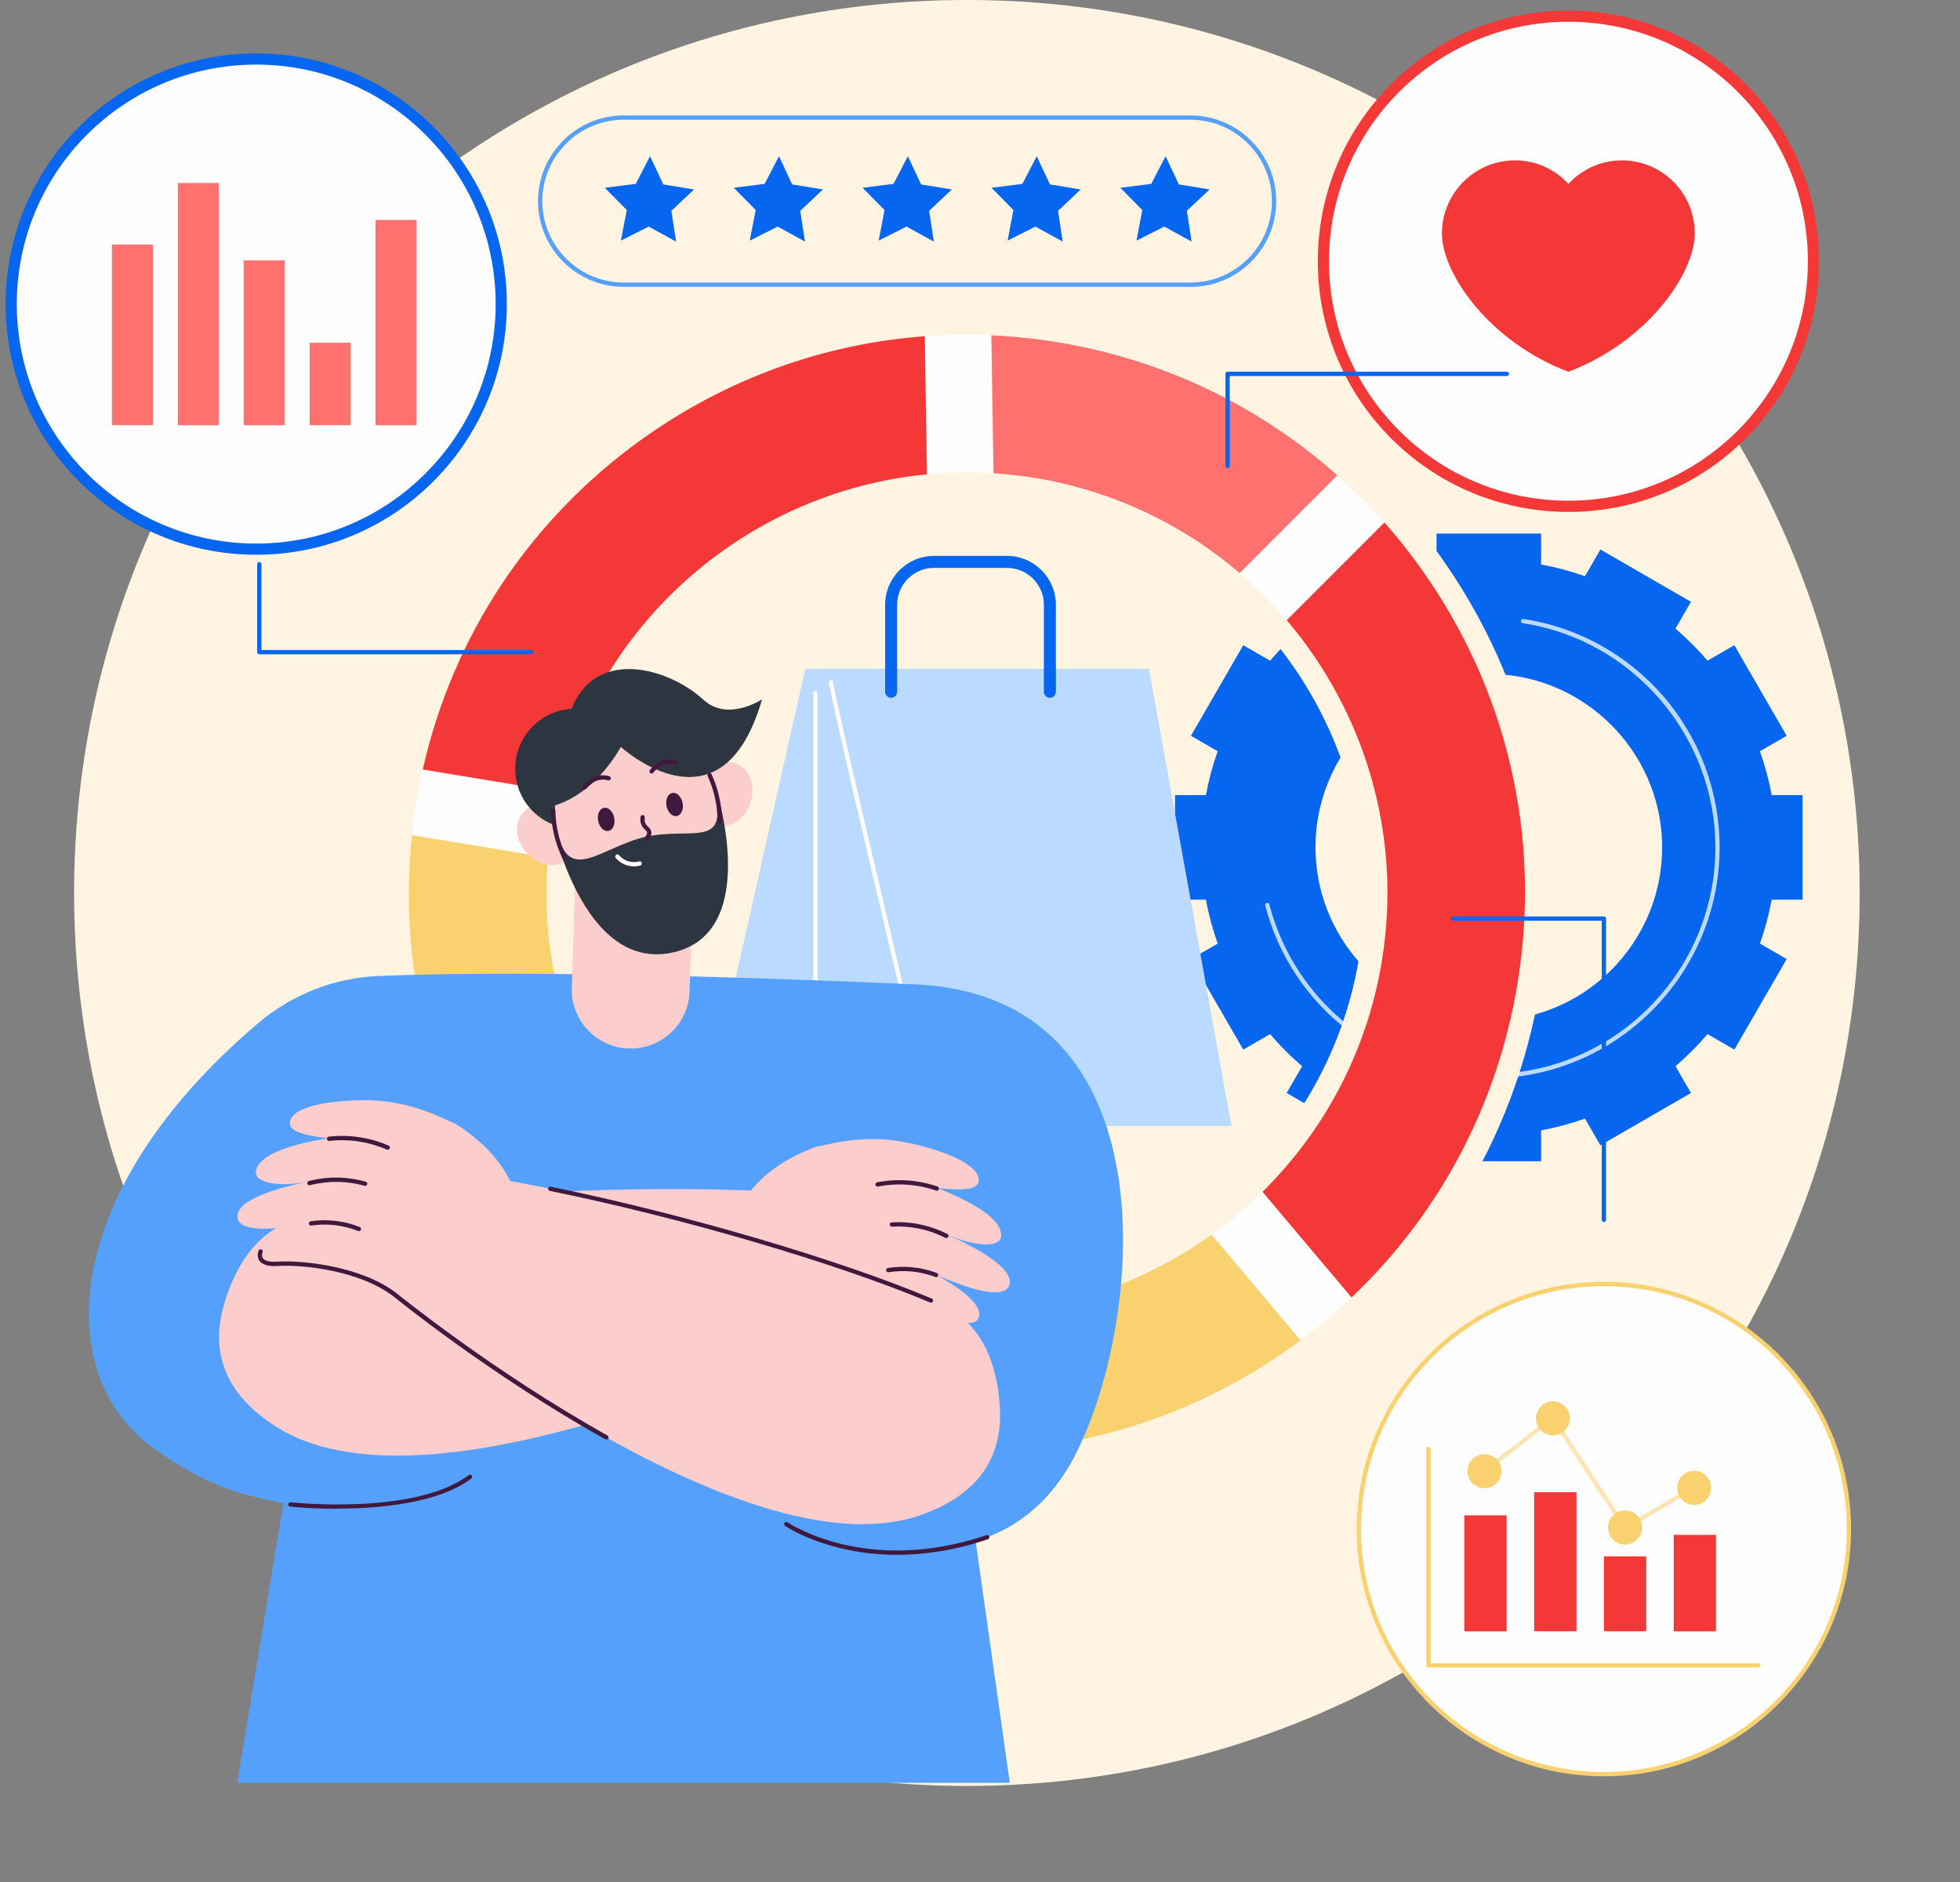 <?xml version="1.0" encoding="UTF-8"?> <svg xmlns="http://www.w3.org/2000/svg" width="175" height="168" viewBox="0 0 175 168" fill="none"><rect x="0" y="0" width="175" height="168" fill="#808080" stroke="none"/><g id="Product positioning"><path id="Vector" d="M86.33 159.426C130.355 159.426 166.043 123.738 166.043 79.713C166.043 35.689 130.355 0 86.33 0C42.306 0 6.617 35.689 6.617 79.713C6.617 123.738 42.306 159.426 86.33 159.426Z" fill="#FFF4E1"></path><g id="Group"><path id="Vector_2" d="M104.913 80.314H107.672C107.918 81.658 108.273 82.97 108.721 84.232L106.334 85.609L111.005 93.695L113.398 92.313C114.278 93.34 115.234 94.296 116.261 95.176L114.879 97.569L122.966 102.241L124.343 99.853C125.605 100.301 126.916 100.651 128.26 100.902V103.661H137.598V100.902C138.942 100.656 140.254 100.301 141.516 99.853L142.893 102.241L150.979 97.569L149.597 95.176C150.624 94.296 151.58 93.34 152.46 92.313L154.853 93.695L159.525 85.609L157.137 84.232C157.585 82.97 157.935 81.658 158.186 80.314H160.945V70.976H158.186C157.94 69.632 157.585 68.321 157.137 67.059L159.525 65.682L154.853 57.595L152.46 58.977C151.58 57.95 150.624 56.994 149.597 56.114L150.979 53.721L142.893 49.05L141.516 51.437C140.254 50.989 138.942 50.639 137.598 50.388V47.629H128.26V50.388C126.916 50.634 125.605 50.989 124.343 51.437L122.966 49.05L114.879 53.721L116.261 56.114C115.234 56.994 114.278 57.95 113.398 58.977L111.005 57.595L106.334 65.682L108.721 67.059C108.273 68.321 107.924 69.632 107.672 70.976H104.913V80.314ZM133.435 60.174C141.538 60.431 148.138 67.031 148.395 75.134C148.679 84.079 141.368 91.395 132.424 91.105C124.321 90.849 117.72 84.248 117.464 76.145C117.179 67.201 124.49 59.885 133.435 60.174Z" fill="#0766EF"></path><path id="Vector_3" d="M132.927 96.263C123.534 96.263 115.327 89.92 112.967 80.839C112.939 80.735 113 80.631 113.103 80.604C113.207 80.576 113.311 80.636 113.338 80.74C115.65 89.652 123.709 95.875 132.927 95.875C144.084 95.875 153.159 86.8 153.159 75.642C153.159 65.709 145.761 57.103 135.954 55.634C135.85 55.617 135.779 55.519 135.79 55.415C135.806 55.311 135.904 55.24 136.008 55.251C140.838 55.978 145.275 58.42 148.493 62.13C151.744 65.878 153.536 70.676 153.536 75.642C153.536 87.013 144.286 96.263 132.916 96.263H132.927Z" fill="#BBDAFF"></path></g><path id="Vector_4" d="M158.673 151.962C167.216 143.419 167.216 129.567 158.673 121.023C150.129 112.479 136.277 112.479 127.733 121.023C119.189 129.567 119.189 143.419 127.733 151.962C136.277 160.506 150.129 160.506 158.673 151.962Z" fill="#FDFDFD"></path><path id="Vector_5" d="M140.04 45.197C152.123 45.197 161.918 35.403 161.918 23.32C161.918 11.237 152.123 1.442 140.04 1.442C127.958 1.442 118.163 11.237 118.163 23.32C118.163 35.403 127.958 45.197 140.04 45.197Z" fill="#FDFDFD" stroke="#F43838" stroke-miterlimit="10"></path><path id="Vector_6" d="M22.878 49.022C34.96 49.022 44.755 39.227 44.755 27.145C44.755 15.062 34.96 5.267 22.878 5.267C10.795 5.267 1 15.062 1 27.145C1 39.227 10.795 49.022 22.878 49.022Z" fill="#FDFDFD" stroke="#0766EF" stroke-miterlimit="10"></path><g id="Group_2"><g id="Group_3"><path id="Vector_7" d="M62.709 100.509H109.951L102.585 59.71H71.9L62.709 100.509Z" fill="#BBDAFF"></path><path id="Vector_8" d="M79.566 62.289C79.861 62.289 80.101 62.048 80.101 61.753V53.989C80.101 52.175 81.576 50.694 83.396 50.694H89.909C91.723 50.694 93.204 52.169 93.204 53.989V61.753C93.204 62.048 93.444 62.289 93.739 62.289C94.034 62.289 94.275 62.048 94.275 61.753V53.989C94.275 51.579 92.319 49.623 89.909 49.623H83.396C80.986 49.623 79.03 51.579 79.03 53.989V61.753C79.03 62.048 79.271 62.289 79.566 62.289Z" fill="#0766EF"></path><path id="Vector_9" d="M82.582 97.198C82.494 97.198 82.418 97.138 82.396 97.05C80.975 91.105 73.91 61.409 74.009 60.873C74.031 60.77 74.129 60.699 74.233 60.721C74.331 60.737 74.397 60.83 74.391 60.928C74.43 61.781 79.888 84.86 82.773 96.968C82.795 97.072 82.735 97.176 82.631 97.198C82.615 97.198 82.604 97.198 82.587 97.198H82.582Z" fill="#FDFDFD"></path><path id="Vector_10" d="M64.857 98.984C64.791 98.984 64.726 98.952 64.688 98.886C64.633 98.793 64.666 98.678 64.759 98.624L72.605 94.171V61.857C72.605 61.753 72.692 61.666 72.796 61.666C72.9 61.666 72.987 61.753 72.987 61.857V94.285C72.987 94.356 72.949 94.416 72.889 94.455L64.944 98.963C64.917 98.979 64.884 98.99 64.851 98.99L64.857 98.984Z" fill="#FDFDFD"></path></g><g id="Group_4"><path id="Vector_11" d="M44.176 109.934C36.106 98.673 32.898 84.942 35.155 71.277C37.412 57.606 44.853 45.635 56.109 37.559C67.37 29.489 81.101 26.282 94.766 28.538C108.437 30.795 120.409 38.237 128.484 49.492C136.555 60.753 139.762 74.484 137.505 88.15C135.249 101.82 127.807 113.792 116.551 121.867C105.29 129.938 91.559 133.145 77.894 130.888C64.223 128.632 52.252 121.19 44.176 109.934ZM51.312 73.938C48.126 93.247 61.245 111.546 80.555 114.732C99.864 117.917 118.163 104.798 121.348 85.489C124.534 66.179 111.415 47.88 92.106 44.695C72.796 41.51 54.497 54.628 51.312 73.938Z" fill="#FFF4E1"></path><path id="Vector_12" d="M45.837 108.743C38.084 97.93 35.008 84.74 37.171 71.61C39.335 58.48 46.487 46.979 57.3 39.225C68.113 31.472 81.303 28.396 94.433 30.56C107.563 32.723 119.065 39.876 126.818 50.689C134.571 61.502 137.647 74.692 135.484 87.822C133.32 100.951 126.168 112.453 115.355 120.206C104.541 127.96 91.352 131.036 78.222 128.872C65.092 126.708 53.59 119.556 45.837 108.743ZM49.296 73.605C45.93 94.029 59.803 113.382 80.227 116.748C100.651 120.113 120.004 106.24 123.37 85.816C126.736 65.392 112.863 46.039 92.439 42.673C72.015 39.307 52.661 53.18 49.296 73.605Z" fill="#FDFDFD"></path><g id="Group_5"><path id="Vector_13" d="M82.768 42.345C67.174 43.831 53.749 55.054 49.891 70.698L37.745 68.692C40.433 56.781 47.296 46.394 57.3 39.22C64.846 33.811 73.545 30.68 82.571 30.013L82.768 42.34V42.345Z" fill="#F43838"></path><path id="Vector_14" d="M48.924 76.555C47.279 95.859 60.786 113.546 80.222 116.753C90.428 118.436 100.361 115.813 108.175 110.218L116.125 119.643C115.874 119.835 115.617 120.02 115.36 120.206C104.547 127.96 91.357 131.036 78.227 128.872C65.097 126.708 53.596 119.556 45.842 108.743C38.668 98.733 35.499 86.696 36.783 74.555L48.93 76.56L48.924 76.555Z" fill="#F9D16E"></path><path id="Vector_15" d="M110.683 51.159C105.656 46.853 99.427 43.826 92.439 42.673C91.188 42.466 89.947 42.329 88.707 42.247L88.51 29.931C90.483 30.024 92.461 30.226 94.433 30.554C103.858 32.106 112.442 36.231 119.403 42.433L110.677 51.159H110.683Z" fill="#FF716E"></path><path id="Vector_16" d="M126.823 50.683C134.577 61.496 137.653 74.686 135.489 87.816C133.702 98.657 128.512 108.388 120.671 115.819L112.721 106.388C118.174 101.012 122.037 93.93 123.376 85.817C125.244 74.484 121.802 63.485 114.885 55.361L123.605 46.64C124.742 47.924 125.818 49.274 126.829 50.683H126.823Z" fill="#F43838"></path></g></g></g><path id="Vector_17" d="M47.432 58.409H23.151C23.047 58.409 22.959 58.322 22.959 58.218V50.361C22.959 50.257 23.047 50.17 23.151 50.17C23.255 50.17 23.342 50.257 23.342 50.361V58.027H47.432C47.536 58.027 47.624 58.114 47.624 58.218C47.624 58.322 47.536 58.409 47.432 58.409Z" fill="#0766EF"></path><path id="Vector_18" d="M143.204 158.563C131.036 158.563 121.135 148.662 121.135 136.494C121.135 124.326 131.036 114.426 143.204 114.426C155.372 114.426 165.273 124.326 165.273 136.494C165.273 148.662 155.372 158.563 143.204 158.563ZM143.204 114.808C131.249 114.808 121.518 124.534 121.518 136.494C121.518 148.455 131.244 158.181 143.204 158.181C155.165 158.181 164.89 148.455 164.89 136.494C164.89 124.534 155.165 114.808 143.204 114.808Z" fill="#F9D16E"></path><path id="Vector_19" d="M143.204 109.082C143.1 109.082 143.013 108.994 143.013 108.891V82.188H129.741C129.637 82.188 129.55 82.101 129.55 81.997C129.55 81.893 129.637 81.806 129.741 81.806H143.204C143.308 81.806 143.395 81.893 143.395 81.997V108.896C143.395 109 143.308 109.087 143.204 109.087V109.082Z" fill="#0766EF"></path><g id="Group_6"><path id="Vector_20" d="M106.295 25.604H55.688C51.47 25.604 48.039 22.173 48.039 17.954C48.039 13.736 51.47 10.305 55.688 10.305H106.295C110.513 10.305 113.95 13.736 113.95 17.96C113.95 22.183 110.519 25.609 106.301 25.609L106.295 25.604ZM55.688 10.687C51.683 10.687 48.421 13.949 48.421 17.954C48.421 21.959 51.683 25.221 55.688 25.221H106.295C110.3 25.221 113.562 21.959 113.562 17.954C113.562 13.949 110.3 10.687 106.295 10.687H55.688Z" fill="#54A0FC"></path><g id="Group_7"><path id="Vector_21" d="M102.793 16.413L100.034 16.763L101.99 18.747L101.471 21.479L103.957 20.227L106.394 21.566L105.973 18.818L108 16.911L105.257 16.463L104.071 13.944L102.793 16.413Z" fill="#0766EF"></path><path id="Vector_22" d="M91.286 16.413L88.526 16.763L90.483 18.747L89.963 21.479L92.45 20.227L94.886 21.566L94.466 18.818L96.493 16.911L93.75 16.463L92.564 13.944L91.286 16.413Z" fill="#0766EF"></path><path id="Vector_23" d="M79.779 16.413L77.019 16.763L78.976 18.747L78.451 21.479L80.937 20.227L83.379 21.566L82.959 18.818L84.986 16.911L82.243 16.463L81.057 13.944L79.779 16.413Z" fill="#0766EF"></path><path id="Vector_24" d="M68.272 16.413L65.513 16.763L67.469 18.747L66.944 21.479L69.43 20.227L71.873 21.566L71.452 18.818L73.479 16.911L70.731 16.463L69.55 13.944L68.272 16.413Z" fill="#0766EF"></path><path id="Vector_25" d="M56.765 16.413L54 16.763L55.962 18.747L55.437 21.479L57.923 20.227L60.365 21.566L59.945 18.818L61.972 16.911L59.224 16.463L58.038 13.944L56.765 16.413Z" fill="#0766EF"></path></g></g><g id="Group_8"><path id="Vector_26" d="M37.187 19.632H33.527V37.958H37.187V19.632Z" fill="#FF716E"></path><path id="Vector_27" d="M31.303 30.598H27.642V37.953H31.303V30.598Z" fill="#FF716E"></path><path id="Vector_28" d="M25.418 23.244H21.757V37.958H25.418V23.244Z" fill="#FF716E"></path><path id="Vector_29" d="M19.539 16.337H15.878V37.958H19.539V16.337Z" fill="#FF716E"></path><path id="Vector_30" d="M13.654 21.828H9.994V37.952H13.654V21.828Z" fill="#FF716E"></path></g><path id="Vector_31" d="M109.606 41.794C109.503 41.794 109.415 41.706 109.415 41.602V33.374C109.415 33.27 109.503 33.182 109.606 33.182H134.549C134.653 33.182 134.741 33.27 134.741 33.374C134.741 33.477 134.653 33.565 134.549 33.565H109.798V41.602C109.798 41.706 109.71 41.794 109.606 41.794Z" fill="#0766EF"></path><g id="Group_9"><path id="Vector_32" d="M156.984 148.859H127.539C127.435 148.859 127.348 148.772 127.348 148.668V129.348C127.348 129.244 127.435 129.156 127.539 129.156C127.643 129.156 127.73 129.244 127.73 129.348V148.477H156.984C157.088 148.477 157.175 148.564 157.175 148.668C157.175 148.772 157.088 148.859 156.984 148.859Z" fill="#F9D16E"></path><g id="Group_10"><path id="Vector_33" d="M146.433 135.822C146.368 135.822 146.302 135.79 146.269 135.73C146.215 135.637 146.242 135.522 146.335 135.467L149.832 133.375C149.925 133.32 150.039 133.347 150.094 133.44C150.149 133.533 150.121 133.648 150.029 133.702L146.532 135.795C146.499 135.812 146.466 135.822 146.433 135.822Z" fill="#FFE4B3"></path><path id="Vector_34" d="M144.22 135.265C144.16 135.265 144.095 135.232 144.062 135.178L139.325 127.965C139.265 127.878 139.292 127.758 139.379 127.697C139.467 127.637 139.587 127.665 139.647 127.752L144.384 134.964C144.445 135.052 144.417 135.172 144.33 135.232C144.297 135.254 144.259 135.265 144.226 135.265H144.22Z" fill="#FFE4B3"></path><path id="Vector_35" d="M133.735 130.582C133.675 130.582 133.62 130.555 133.582 130.506C133.517 130.424 133.533 130.304 133.615 130.238L137.298 127.392C137.38 127.326 137.5 127.342 137.565 127.424C137.631 127.506 137.615 127.626 137.533 127.692L133.85 130.539C133.817 130.566 133.773 130.577 133.735 130.577V130.582Z" fill="#FFE4B3"></path><path id="Vector_36" d="M134.017 131.679C134.209 130.863 133.704 130.045 132.887 129.852C132.071 129.659 131.253 130.165 131.06 130.982C130.867 131.798 131.373 132.616 132.189 132.809C133.006 133.002 133.824 132.496 134.017 131.679Z" fill="#F9D16E"></path><path id="Vector_37" d="M140.133 126.96C140.326 126.144 139.82 125.325 139.004 125.133C138.187 124.94 137.369 125.446 137.176 126.262C136.984 127.079 137.489 127.897 138.306 128.089C139.122 128.282 139.94 127.776 140.133 126.96Z" fill="#F9D16E"></path><path id="Vector_38" d="M146.614 136.358C146.614 137.194 145.936 137.877 145.095 137.877C144.253 137.877 143.576 137.199 143.576 136.358C143.576 135.516 144.253 134.839 145.095 134.839C145.936 134.839 146.614 135.516 146.614 136.358Z" fill="#F9D16E"></path><path id="Vector_39" d="M152.782 132.817C152.782 133.653 152.105 134.336 151.263 134.336C150.422 134.336 149.745 133.659 149.745 132.817C149.745 131.976 150.422 131.298 151.263 131.298C152.105 131.298 152.782 131.976 152.782 132.817Z" fill="#F9D16E"></path></g><g id="Group_11"><path id="Vector_40" d="M134.522 135.271H130.746V145.625H134.522V135.271Z" fill="#F43838"></path><path id="Vector_41" d="M140.756 133.205H136.981V145.619H140.756V133.205Z" fill="#F43838"></path><path id="Vector_42" d="M146.985 138.931H143.21V145.619H146.985V138.931Z" fill="#F43838"></path><path id="Vector_43" d="M153.214 137.013H149.438V145.625H153.214V137.013Z" fill="#F43838"></path></g></g><path id="Vector_44" d="M129.042 18.894C129.867 16.244 132.342 14.315 135.26 14.315C137.15 14.315 138.849 15.124 140.035 16.414C141.226 15.13 142.92 14.315 144.811 14.315C147.734 14.315 150.209 16.239 151.028 18.894C151.22 19.506 151.323 20.156 151.323 20.828C151.323 24.424 147.067 30.532 140.03 33.188C132.992 30.527 128.741 24.424 128.741 20.828C128.741 20.156 128.845 19.506 129.036 18.894H129.042Z" fill="#F43838"></path><g id="Group_12"><g id="Group_13"><g id="Group_14"><path id="Vector_45" d="M90.16 159.142L86.653 134.336L81.402 87.865C81.402 87.865 50.875 86.395 33.74 87.127C29.822 87.297 26.069 88.778 23.074 91.313C5.278 106.393 4.672 122.681 13.534 129.14C18.736 132.932 22.014 133.5 25.304 134.183L21.189 159.148H90.16V159.142Z" fill="#54A0FC"></path><path id="Vector_46" d="M81.402 87.86L76.932 137.467C76.932 137.467 89.734 141.761 95.897 130.085C102.061 118.408 105.055 88.657 81.407 87.86H81.402Z" fill="#54A0FC"></path><path id="Vector_47" d="M30.052 134.68C27.664 134.68 25.932 134.5 25.894 134.489C25.79 134.472 25.719 134.368 25.741 134.265C25.757 134.161 25.861 134.09 25.965 134.106C26.069 134.123 37.046 135.292 41.848 131.68C41.936 131.615 42.056 131.631 42.116 131.718C42.182 131.806 42.165 131.926 42.078 131.986C39.095 134.226 33.778 134.669 30.057 134.669L30.052 134.68Z" fill="#41193E"></path><path id="Vector_48" d="M80.101 138.794C73.894 138.794 70.146 136.248 70.097 136.21C70.009 136.15 69.987 136.03 70.048 135.942C70.108 135.855 70.228 135.833 70.315 135.893C70.386 135.942 77.358 140.669 88.09 137.035C88.188 137.002 88.297 137.057 88.335 137.155C88.368 137.254 88.314 137.363 88.215 137.401C85.199 138.423 82.467 138.794 80.101 138.794Z" fill="#41193E"></path></g><g id="Group_15"><path id="Vector_49" d="M26.997 108.743C23.216 109.486 21.031 112.814 19.982 116.518C18.982 120.053 19.468 124.173 24.861 127.484C39.28 136.33 74.867 118.425 74.867 118.425L79.642 107.475C66.31 105.044 39.756 106.235 26.992 108.748L26.997 108.743Z" fill="#FCCDCD"></path><g id="Group_16"><path id="Vector_50" d="M84.483 110.163C87.352 111.442 89.259 111.262 89.379 110.426C89.576 109.109 87.581 107.601 83.729 106.06C86.691 106.382 87.456 106.016 87.385 105.251C87.254 103.853 84.063 102.645 81.074 102.011C77.714 101.295 74.856 101.913 73.064 102.339C73.053 102.328 73.042 102.323 73.031 102.317C65.66 104.896 65.114 110.147 63.939 112.54C61.726 117.042 64.026 118.949 64.13 119.009C64.562 119.255 65.316 119.698 66.42 119.982C70.501 121.031 72.774 118.255 77.572 117.403C83.014 116.436 86.625 118.971 87.33 117.747C87.822 116.895 86.729 115.556 83.686 113.857C86.144 114.884 89.543 116.125 90.106 114.764C90.668 113.158 86.849 111.229 84.483 110.174V110.163Z" fill="#FCCDCD"></path><path id="Vector_51" d="M83.582 114.005C83.582 114.005 83.538 114.005 83.516 113.994C82.844 113.737 82.134 113.573 81.418 113.502C80.724 113.436 80.025 113.458 79.336 113.568C79.233 113.584 79.134 113.513 79.118 113.409C79.101 113.305 79.172 113.207 79.276 113.191C79.998 113.076 80.73 113.054 81.456 113.125C82.205 113.196 82.948 113.371 83.653 113.639C83.751 113.677 83.8 113.786 83.762 113.884C83.735 113.961 83.658 114.01 83.582 114.01V114.005Z" fill="#41193E"></path><path id="Vector_52" d="M84.494 110.518C84.467 110.518 84.434 110.513 84.407 110.497C83.658 110.12 82.866 109.841 82.047 109.672C81.254 109.508 80.446 109.453 79.642 109.497C79.539 109.497 79.446 109.42 79.44 109.316C79.435 109.213 79.517 109.12 79.621 109.114C80.457 109.065 81.303 109.125 82.123 109.295C82.975 109.469 83.8 109.759 84.582 110.152C84.675 110.202 84.713 110.316 84.664 110.409C84.631 110.475 84.56 110.513 84.494 110.513V110.518Z" fill="#41193E"></path><path id="Vector_53" d="M83.636 106.29C83.636 106.29 83.593 106.29 83.576 106.279C82.73 105.989 81.85 105.809 80.959 105.754C80.096 105.699 79.233 105.754 78.386 105.918C78.282 105.94 78.178 105.869 78.162 105.765C78.14 105.661 78.211 105.557 78.315 105.541C79.194 105.372 80.096 105.311 80.992 105.372C81.915 105.432 82.833 105.617 83.708 105.918C83.806 105.951 83.861 106.06 83.828 106.164C83.8 106.246 83.724 106.295 83.647 106.295L83.636 106.29Z" fill="#41193E"></path></g></g><g id="Group_17"><path id="Vector_54" d="M84.112 116.513C87.641 118.059 89.057 121.774 89.275 125.621C89.483 129.287 88.117 133.205 82.134 135.27C66.141 140.789 35.275 115.595 35.275 115.595L32.986 103.869C46.531 104.383 72.195 111.295 84.112 116.507V116.513Z" fill="#FCCDCD"></path><path id="Vector_55" d="M83.123 116.283C83.123 116.283 83.074 116.283 83.046 116.267C74.643 112.742 60.999 108.737 49.094 106.306C48.99 106.284 48.924 106.186 48.946 106.082C48.968 105.978 49.066 105.913 49.17 105.934C61.098 108.371 74.769 112.382 83.194 115.917C83.292 115.961 83.336 116.07 83.298 116.168C83.265 116.239 83.194 116.289 83.123 116.289V116.283Z" fill="#41193E"></path><g id="Group_18"><path id="Vector_56" d="M27.68 105.448C24.604 106.071 22.785 105.486 22.845 104.639C22.938 103.312 25.211 102.268 29.309 101.602C26.353 101.274 25.681 100.755 25.916 100.017C26.347 98.678 29.724 98.192 32.778 98.219C36.215 98.252 38.87 99.465 40.526 100.274C40.537 100.268 40.548 100.263 40.564 100.257C47.203 104.366 46.596 109.612 47.23 112.207C48.416 117.081 45.755 118.447 45.64 118.48C45.165 118.627 44.334 118.895 43.198 118.933C38.985 119.075 37.368 115.873 32.866 113.999C27.762 111.874 23.686 113.568 23.26 112.223C22.965 111.289 24.32 110.218 27.664 109.218C25.041 109.688 21.451 110.163 21.2 108.71C20.998 107.016 25.145 105.962 27.686 105.443L27.68 105.448Z" fill="#FCCDCD"></path><path id="Vector_57" d="M32.041 109.896C32.041 109.896 31.991 109.896 31.97 109.885C31.319 109.628 30.642 109.453 29.948 109.371C29.232 109.284 28.511 109.295 27.795 109.399C27.691 109.415 27.593 109.344 27.577 109.235C27.56 109.131 27.631 109.033 27.741 109.016C28.489 108.907 29.249 108.896 29.997 108.989C30.724 109.076 31.434 109.257 32.112 109.53C32.21 109.568 32.259 109.683 32.221 109.781C32.194 109.858 32.117 109.901 32.041 109.901V109.896Z" fill="#41193E"></path><path id="Vector_58" d="M32.603 105.858C32.603 105.858 32.571 105.858 32.549 105.852C31.773 105.634 30.97 105.514 30.161 105.503C29.325 105.492 28.489 105.59 27.68 105.798C27.577 105.825 27.473 105.765 27.445 105.661C27.418 105.557 27.478 105.454 27.582 105.426C28.429 105.208 29.298 105.104 30.167 105.12C31.008 105.131 31.844 105.257 32.653 105.486C32.757 105.514 32.817 105.623 32.784 105.721C32.762 105.803 32.685 105.863 32.598 105.863L32.603 105.858Z" fill="#41193E"></path><path id="Vector_59" d="M34.63 102.64C34.63 102.64 34.581 102.64 34.554 102.623C33.762 102.279 32.931 102.039 32.073 101.902C31.194 101.766 30.292 101.749 29.402 101.847C29.298 101.864 29.199 101.782 29.189 101.678C29.178 101.574 29.254 101.476 29.358 101.465C30.281 101.361 31.216 101.378 32.128 101.52C33.013 101.656 33.882 101.908 34.702 102.268C34.8 102.312 34.844 102.421 34.8 102.52C34.767 102.591 34.696 102.634 34.625 102.634L34.63 102.64Z" fill="#41193E"></path></g><path id="Vector_60" d="M54.131 128.5C54.099 128.5 54.066 128.495 54.038 128.479C43.772 122.747 35.242 115.819 35.161 115.748C32.084 113.365 26.872 112.874 24.834 113.01C23.976 113.065 23.413 112.906 23.156 112.535C22.878 112.131 23.085 111.65 23.096 111.633C23.14 111.535 23.255 111.491 23.348 111.535C23.446 111.579 23.49 111.693 23.446 111.786C23.446 111.786 23.315 112.092 23.473 112.316C23.593 112.491 23.927 112.682 24.812 112.622C26.899 112.486 32.237 112.994 35.407 115.442C35.494 115.513 43.996 122.419 54.235 128.14C54.328 128.189 54.361 128.309 54.312 128.402C54.279 128.468 54.213 128.5 54.142 128.5H54.131Z" fill="#41193E"></path></g></g><g id="Group_19"><path id="Vector_61" d="M50.629 72.676C51.809 73.796 51.995 75.511 51.044 76.517C50.093 77.522 48.367 77.429 47.187 76.309C46.006 75.189 45.821 73.473 46.771 72.468C47.722 71.463 49.449 71.555 50.629 72.676Z" fill="#FCCDCD"></path><path id="Vector_62" d="M62.283 70.004C61.71 71.523 62.289 73.151 63.584 73.643C64.879 74.135 66.392 73.299 66.966 71.774C67.54 70.255 66.96 68.627 65.666 68.135C64.371 67.643 62.857 68.479 62.283 70.004Z" fill="#FCCDCD"></path><path id="Vector_63" d="M56.071 93.597C53.17 93.466 50.924 91.001 51.06 88.1L51.547 73.184L62.054 73.664L61.568 88.581C61.437 91.482 58.972 93.728 56.071 93.591V93.597Z" fill="#FCCDCD"></path><path id="Vector_64" d="M60.18 84.997C51.968 86.947 49.214 73.145 49.214 73.145L63.835 70.058C63.835 70.058 68.146 83.106 60.18 85.002V84.997Z" fill="#2D3540"></path><path id="Vector_65" d="M51.626 73.977C54.583 73.831 56.861 71.315 56.714 68.358C56.568 65.402 54.052 63.124 51.095 63.27C48.138 63.417 45.861 65.933 46.007 68.889C46.154 71.846 48.67 74.124 51.626 73.977Z" fill="#2D3540"></path><path id="Vector_66" d="M63.868 71.146C64.917 75.719 61.497 73.817 57.606 74.708C53.716 75.599 50.831 78.943 49.782 74.375C48.733 69.801 51.263 66.643 55.153 65.753C59.043 64.862 62.824 66.578 63.868 71.146Z" fill="#FCCDCD"></path><path id="Vector_67" d="M64.261 73.577C64.158 73.577 64.07 73.49 64.07 73.386C64.07 72.648 63.994 71.9 63.824 71.168C63.677 70.512 63.458 69.878 63.185 69.277C63.141 69.179 63.185 69.069 63.278 69.02C63.376 68.977 63.486 69.02 63.535 69.113C63.819 69.736 64.048 70.397 64.201 71.08C64.376 71.845 64.464 72.621 64.458 73.391C64.458 73.495 64.371 73.583 64.267 73.583L64.261 73.577Z" fill="#41193E"></path><path id="Vector_68" d="M50.383 76.708C50.312 76.708 50.241 76.67 50.208 76.599C49.88 75.916 49.623 75.195 49.454 74.446C49.296 73.752 49.208 73.047 49.197 72.348C49.197 72.244 49.279 72.157 49.389 72.151C49.498 72.151 49.58 72.233 49.585 72.342C49.596 73.014 49.678 73.692 49.831 74.364C49.995 75.085 50.241 75.785 50.558 76.435C50.602 76.528 50.563 76.642 50.47 76.692C50.443 76.703 50.416 76.713 50.389 76.713L50.383 76.708Z" fill="#41193E"></path><path id="Vector_69" d="M57.71 75.069C57.666 75.069 57.617 75.052 57.579 75.019C57.502 74.948 57.497 74.828 57.568 74.746C57.677 74.632 57.797 74.457 57.776 74.315C57.765 74.227 57.705 74.173 57.601 74.069C57.486 73.96 57.344 73.817 57.257 73.594C57.175 73.391 57.153 73.162 57.191 72.916C57.207 72.812 57.306 72.741 57.41 72.757C57.513 72.774 57.584 72.872 57.568 72.976C57.541 73.151 57.552 73.309 57.606 73.451C57.666 73.604 57.765 73.697 57.863 73.796C57.983 73.91 58.114 74.041 58.153 74.26C58.191 74.495 58.087 74.752 57.852 75.009C57.814 75.052 57.765 75.069 57.71 75.069Z" fill="#41193E"></path><path id="Vector_70" d="M56.601 77.336C56.355 77.336 56.071 77.298 55.776 77.172C55.47 77.047 55.197 76.844 54.978 76.588C54.907 76.506 54.918 76.385 55 76.314C55.082 76.243 55.202 76.254 55.273 76.336C55.399 76.484 55.612 76.686 55.923 76.817C56.399 77.019 56.841 76.954 57.065 76.894C57.169 76.866 57.273 76.926 57.3 77.03C57.328 77.134 57.267 77.238 57.164 77.265C57.033 77.298 56.836 77.336 56.606 77.336H56.601Z" fill="white"></path><path id="Vector_71" d="M48.416 72.124C48.416 72.124 52.317 72.014 55.437 66.676C55.437 66.676 64.442 74.96 68.037 62.425C68.037 62.425 64.993 64.463 62.819 62.474C59.36 59.311 52.082 57.546 50.596 64.775L48.41 72.124H48.416Z" fill="#2D3540"></path><g id="Group_20"><path id="Vector_72" d="M60.945 71.67C61.059 72.239 60.835 72.763 60.437 72.845C60.043 72.927 59.628 72.528 59.513 71.96C59.398 71.392 59.622 70.867 60.021 70.785C60.415 70.703 60.83 71.102 60.945 71.67Z" fill="#41193E"></path><path id="Vector_73" d="M54.842 72.998C54.956 73.566 54.732 74.091 54.333 74.173C53.94 74.255 53.525 73.856 53.41 73.287C53.295 72.719 53.519 72.195 53.918 72.113C54.312 72.031 54.727 72.43 54.842 72.998Z" fill="#41193E"></path><path id="Vector_74" d="M52.213 70.463C52.175 70.463 52.131 70.452 52.099 70.424C52.011 70.359 51.995 70.239 52.06 70.157C52.224 69.938 52.421 69.747 52.634 69.594C53.465 69.015 54.257 69.239 54.41 69.293C54.508 69.326 54.563 69.436 54.53 69.539C54.497 69.638 54.388 69.692 54.284 69.659C54.164 69.621 53.53 69.441 52.853 69.911C52.667 70.037 52.503 70.2 52.361 70.386C52.323 70.435 52.268 70.463 52.208 70.463H52.213Z" fill="#41193E"></path><path id="Vector_75" d="M58.18 69.053C58.142 69.053 58.098 69.042 58.065 69.015C57.978 68.949 57.961 68.829 58.027 68.747C58.191 68.528 58.388 68.337 58.601 68.184C59.431 67.605 60.223 67.829 60.376 67.884C60.475 67.916 60.529 68.026 60.497 68.13C60.464 68.228 60.355 68.283 60.251 68.25C60.131 68.212 59.497 68.026 58.819 68.501C58.639 68.627 58.469 68.791 58.328 68.977C58.289 69.026 58.235 69.053 58.175 69.053H58.18Z" fill="#41193E"></path></g></g></g></g></svg> 